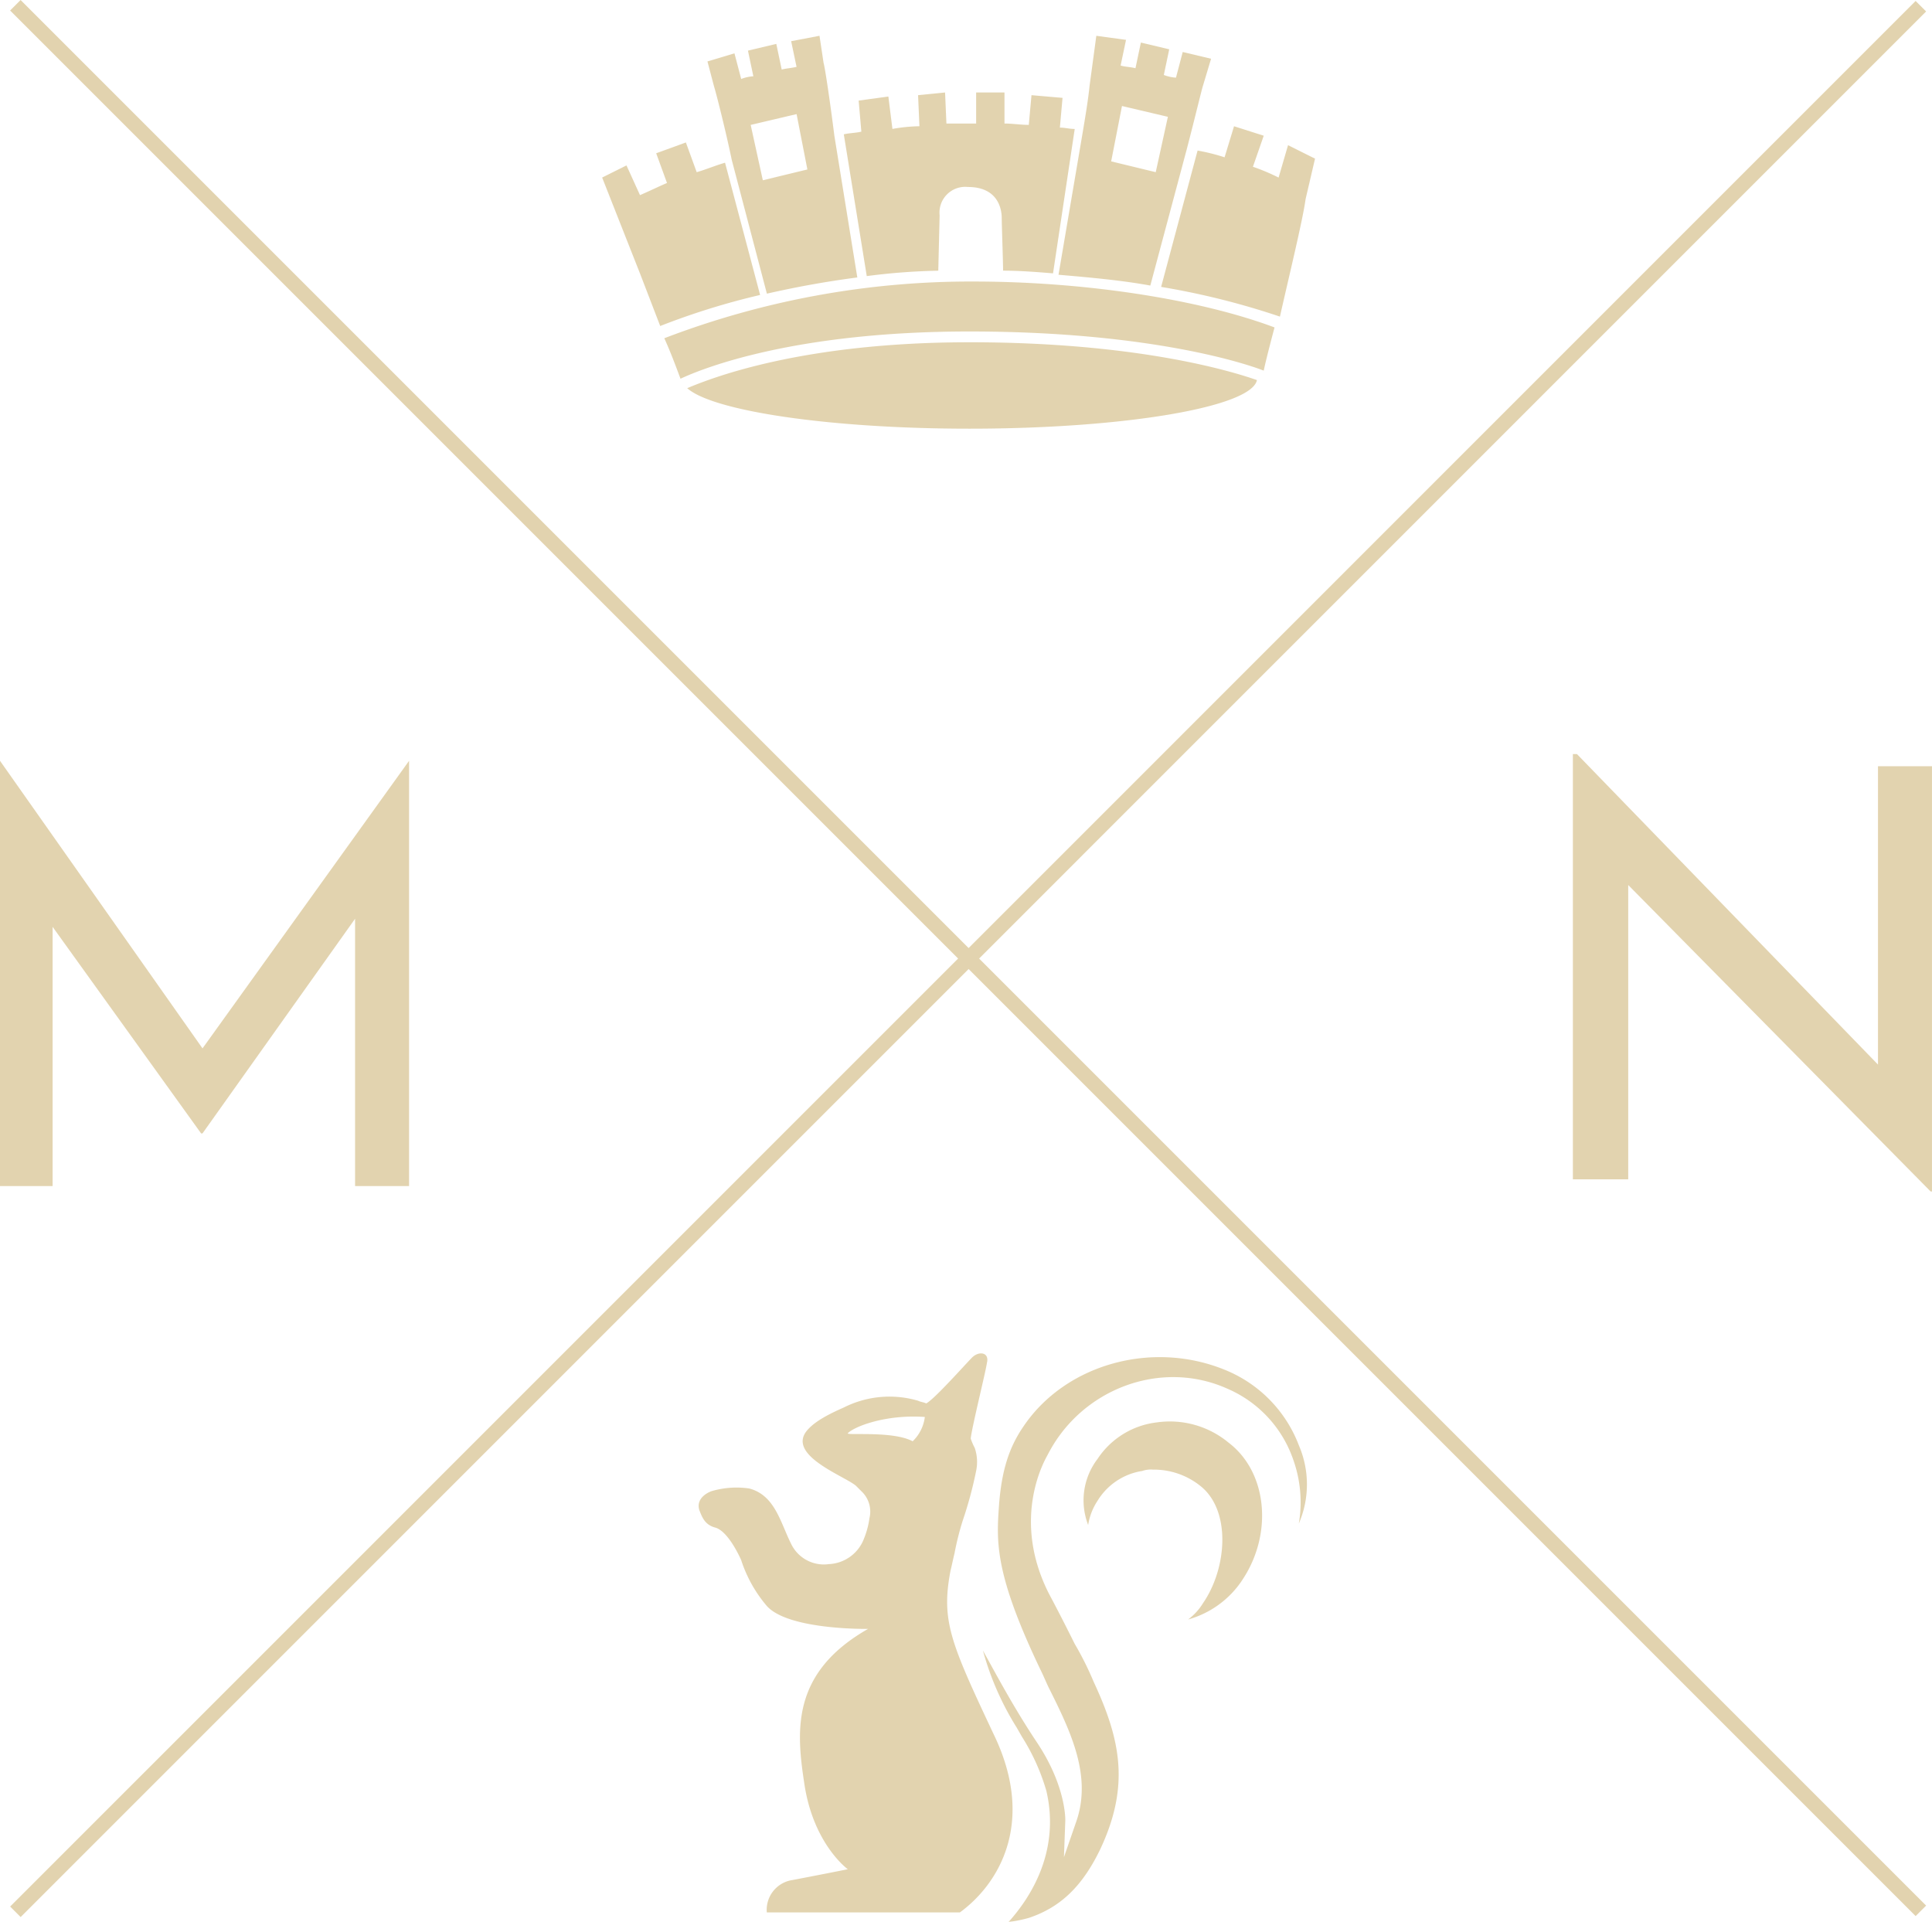 <svg xmlns="http://www.w3.org/2000/svg" width="235" height="233.767" viewBox="0 0 235 233.767">
  <g id="Groupe_10753" data-name="Groupe 10753" transform="translate(-719.575 -1108.627)" opacity="0.5">
    <rect id="Rectangle_2940" data-name="Rectangle 2940" width="1.807" height="327.785" transform="translate(720.804 1109.905) rotate(-45)" fill="#c6a85f"/>
    <rect id="Rectangle_2941" data-name="Rectangle 2941" width="327.785" height="1.807" transform="translate(720.808 1340.526) rotate(-45.001)" fill="#c6a85f"/>
    <path id="Tracé_45" data-name="Tracé 45" d="M190.959,56.348,165.833,91.327,141.2,56.348v51.73h6.4V76.547l18.064,25.126h.164L184.39,75.562v32.516h6.569Z" transform="translate(578.375 1144.817)" fill="#c6a85f"/>
    <path id="Tracé_46" data-name="Tracé 46" d="M294.814,57.326V93.619L258.193,55.848H257.7v51.73h6.733v-35.8l36.785,37.278h.164V57.326Z" transform="translate(653.192 1144.496)" fill="#c6a85f"/>
    <path id="Tracé_47" data-name="Tracé 47" d="M230.468,39.926c20.2,0,31.695,3.449,34.979,4.6-.657,3.284-16.094,5.912-34.979,5.912-16.915,0-31.2-2.135-34.322-4.927,3.12-1.314,14.123-5.584,34.322-5.584M199.43,8.888l-.821-3.12,3.284-.985.821,3.12a4.8,4.8,0,0,1,1.478-.328l-.657-3.12,3.449-.821.657,3.12c.657-.164,1.149-.164,1.806-.328l-.657-3.12,3.449-.657.493,3.284c.164.493.821,4.927,1.314,8.868l2.792,17.243c-3.777.493-7.39,1.15-11,1.971l-4.27-16.258c-.821-3.941-1.971-8.375-2.135-8.868m4.434,4.6,1.478,6.733,5.419-1.314-1.314-6.733Zm40.4.821c.328-1.971.657-3.941.821-5.584l.821-6.076,3.613.493-.657,3.12c.493.164,1.15.164,1.806.328l.657-3.12,3.449.821-.657,3.12a4.794,4.794,0,0,0,1.478.328l.821-3.12,3.449.821-.985,3.284c-.164.493-.985,3.941-1.971,7.718l-4.434,16.586c-3.613-.657-7.39-.985-11.167-1.314Zm3.449,3.613,5.419,1.314,1.478-6.733-5.583-1.314Zm21.513-1.971-1.15,3.941a25.277,25.277,0,0,0-3.12-1.314l1.314-3.777-3.613-1.15-1.15,3.777a24.009,24.009,0,0,0-3.284-.821l-4.434,16.586a92.686,92.686,0,0,1,14.451,3.613c1.15-5.091,2.792-11.824,3.12-14.287l1.15-4.927Zm-25.947-1.971c-.657,0-1.149-.164-1.806-.164L241.8,10.2l-3.777-.328-.328,3.613c-.985,0-1.971-.164-2.956-.164V9.545h-3.449v3.777h-3.613l-.164-3.777-3.284.328.164,3.777a20.216,20.216,0,0,0-3.284.328l-.493-3.941L217,10.531l.329,3.777c-.657.164-1.478.164-2.135.328l2.792,17.243a77.6,77.6,0,0,1,8.7-.657l.164-6.733a3.133,3.133,0,0,1,3.449-3.449c3.613,0,4.105,2.628,4.105,3.777,0,.821.164,5.255.164,6.4,1.971,0,4.105.164,6.076.328Zm-42.533,4.106c-1.15.328-2.3.821-3.449,1.15l-1.314-3.613-3.613,1.314,1.314,3.613c-1.149.493-2.135.985-3.284,1.478l-1.642-3.613L185.8,19.891l4.6,11.66,2.463,6.4a87.62,87.62,0,0,1,12.152-3.777Zm-7.39,21.349c.821,1.806,1.478,3.613,1.971,4.927,2.792-1.314,13.959-5.748,35.143-5.748,21.02,0,32.844,3.613,35.8,4.762.164-.821.657-2.792,1.314-5.255-9.2-3.449-23.155-5.584-36.621-5.584a104.143,104.143,0,0,0-37.607,6.9" transform="translate(607.017 1110.331)" fill="#c6a85f"/>
    <path id="Tracé_48" data-name="Tracé 48" d="M228.831,146.562c-5.255-11.167-6.4-13.795-5.255-19.871.164-.657.328-1.478.493-2.135a34.563,34.563,0,0,1,.985-3.941,48.163,48.163,0,0,0,1.642-6.076,5.284,5.284,0,0,0-.164-2.792,8.017,8.017,0,0,1-.493-1.15c.164-1.478,1.806-8.047,1.971-9.2.328-1.314-.985-1.478-1.806-.657s-4.6,5.091-5.583,5.584c-.329-.164-.657-.164-.986-.328a12.329,12.329,0,0,0-9.032.821c-1.478.657-3.613,1.642-4.6,2.956-2.135,2.956,4.762,5.419,6.076,6.569l.657.657a3.384,3.384,0,0,1,.985,3.284,10.3,10.3,0,0,1-.657,2.463,4.792,4.792,0,0,1-4.27,3.12,4.41,4.41,0,0,1-4.6-2.463c-1.314-2.628-1.971-5.912-5.091-6.733a10.742,10.742,0,0,0-4.6.328s-1.971.657-1.478,2.3c.328.821.657,1.806,1.97,2.135,1.642.493,3.12,3.941,3.12,3.941a16.364,16.364,0,0,0,3.12,5.583c2.628,2.956,12.317,2.792,12.317,2.792-9.525,5.419-8.7,12.645-7.718,19.05,1.149,7.226,5.255,10.182,5.255,10.182s-3.285.657-6.733,1.314a3.661,3.661,0,0,0-3.12,3.941h23.484C229.652,164.626,233.922,157.072,228.831,146.562Zm-9.853-35.636c-2.463-1.314-8.211-.657-7.882-.985.821-.821,4.6-2.3,9.361-1.971a4.929,4.929,0,0,1-1.478,2.956m46.967,10.017a15.369,15.369,0,0,0-.657-7.718,14.532,14.532,0,0,0-8.047-8.7c-8.047-3.613-17.736,0-21.841,8.047-.164.328-4.6,7.554.164,16.915,1.314,2.463,2.3,4.434,3.12,6.076a38.38,38.38,0,0,1,2.3,4.6c3.284,7.062,4.434,12.645.821,20.363-2.135,4.434-4.762,7.061-8.7,8.375a16.312,16.312,0,0,1-2.463.493c2.956-3.284,6.24-8.868,4.6-15.929a25.54,25.54,0,0,0-2.956-6.569l-.657-1.149a35.028,35.028,0,0,1-4.105-9.361c1.478,2.628,3.613,6.733,6.569,11.167,3.613,5.419,3.449,9.525,3.449,9.525l-.164,4.434,1.478-4.27c1.971-5.583-.657-11-3.284-16.258-.329-.657-.657-1.478-.985-2.135-5.748-11.988-5.419-15.765-5.091-20.363.328-3.941,1.15-6.733,2.956-9.361,5.091-7.554,15.6-10.51,24.469-6.9a16.044,16.044,0,0,1,9.032,9.2A11.987,11.987,0,0,1,265.945,120.943Zm-6.9,6.9a11.635,11.635,0,0,1-6.569,4.762,7,7,0,0,0,1.806-1.971c2.956-4.27,3.449-11.331-.328-14.287a9.037,9.037,0,0,0-5.748-1.971,3.2,3.2,0,0,0-1.314.164,7.75,7.75,0,0,0-5.419,3.613,7.379,7.379,0,0,0-1.149,2.956,8.3,8.3,0,0,1,1.149-8.047,10.027,10.027,0,0,1,7.226-4.434,11.178,11.178,0,0,1,8.7,2.463c4.762,3.613,5.419,11.167,1.642,16.751" transform="translate(611.61 1173.006)" fill="#c6a85f"/>
  </g>
</svg>
